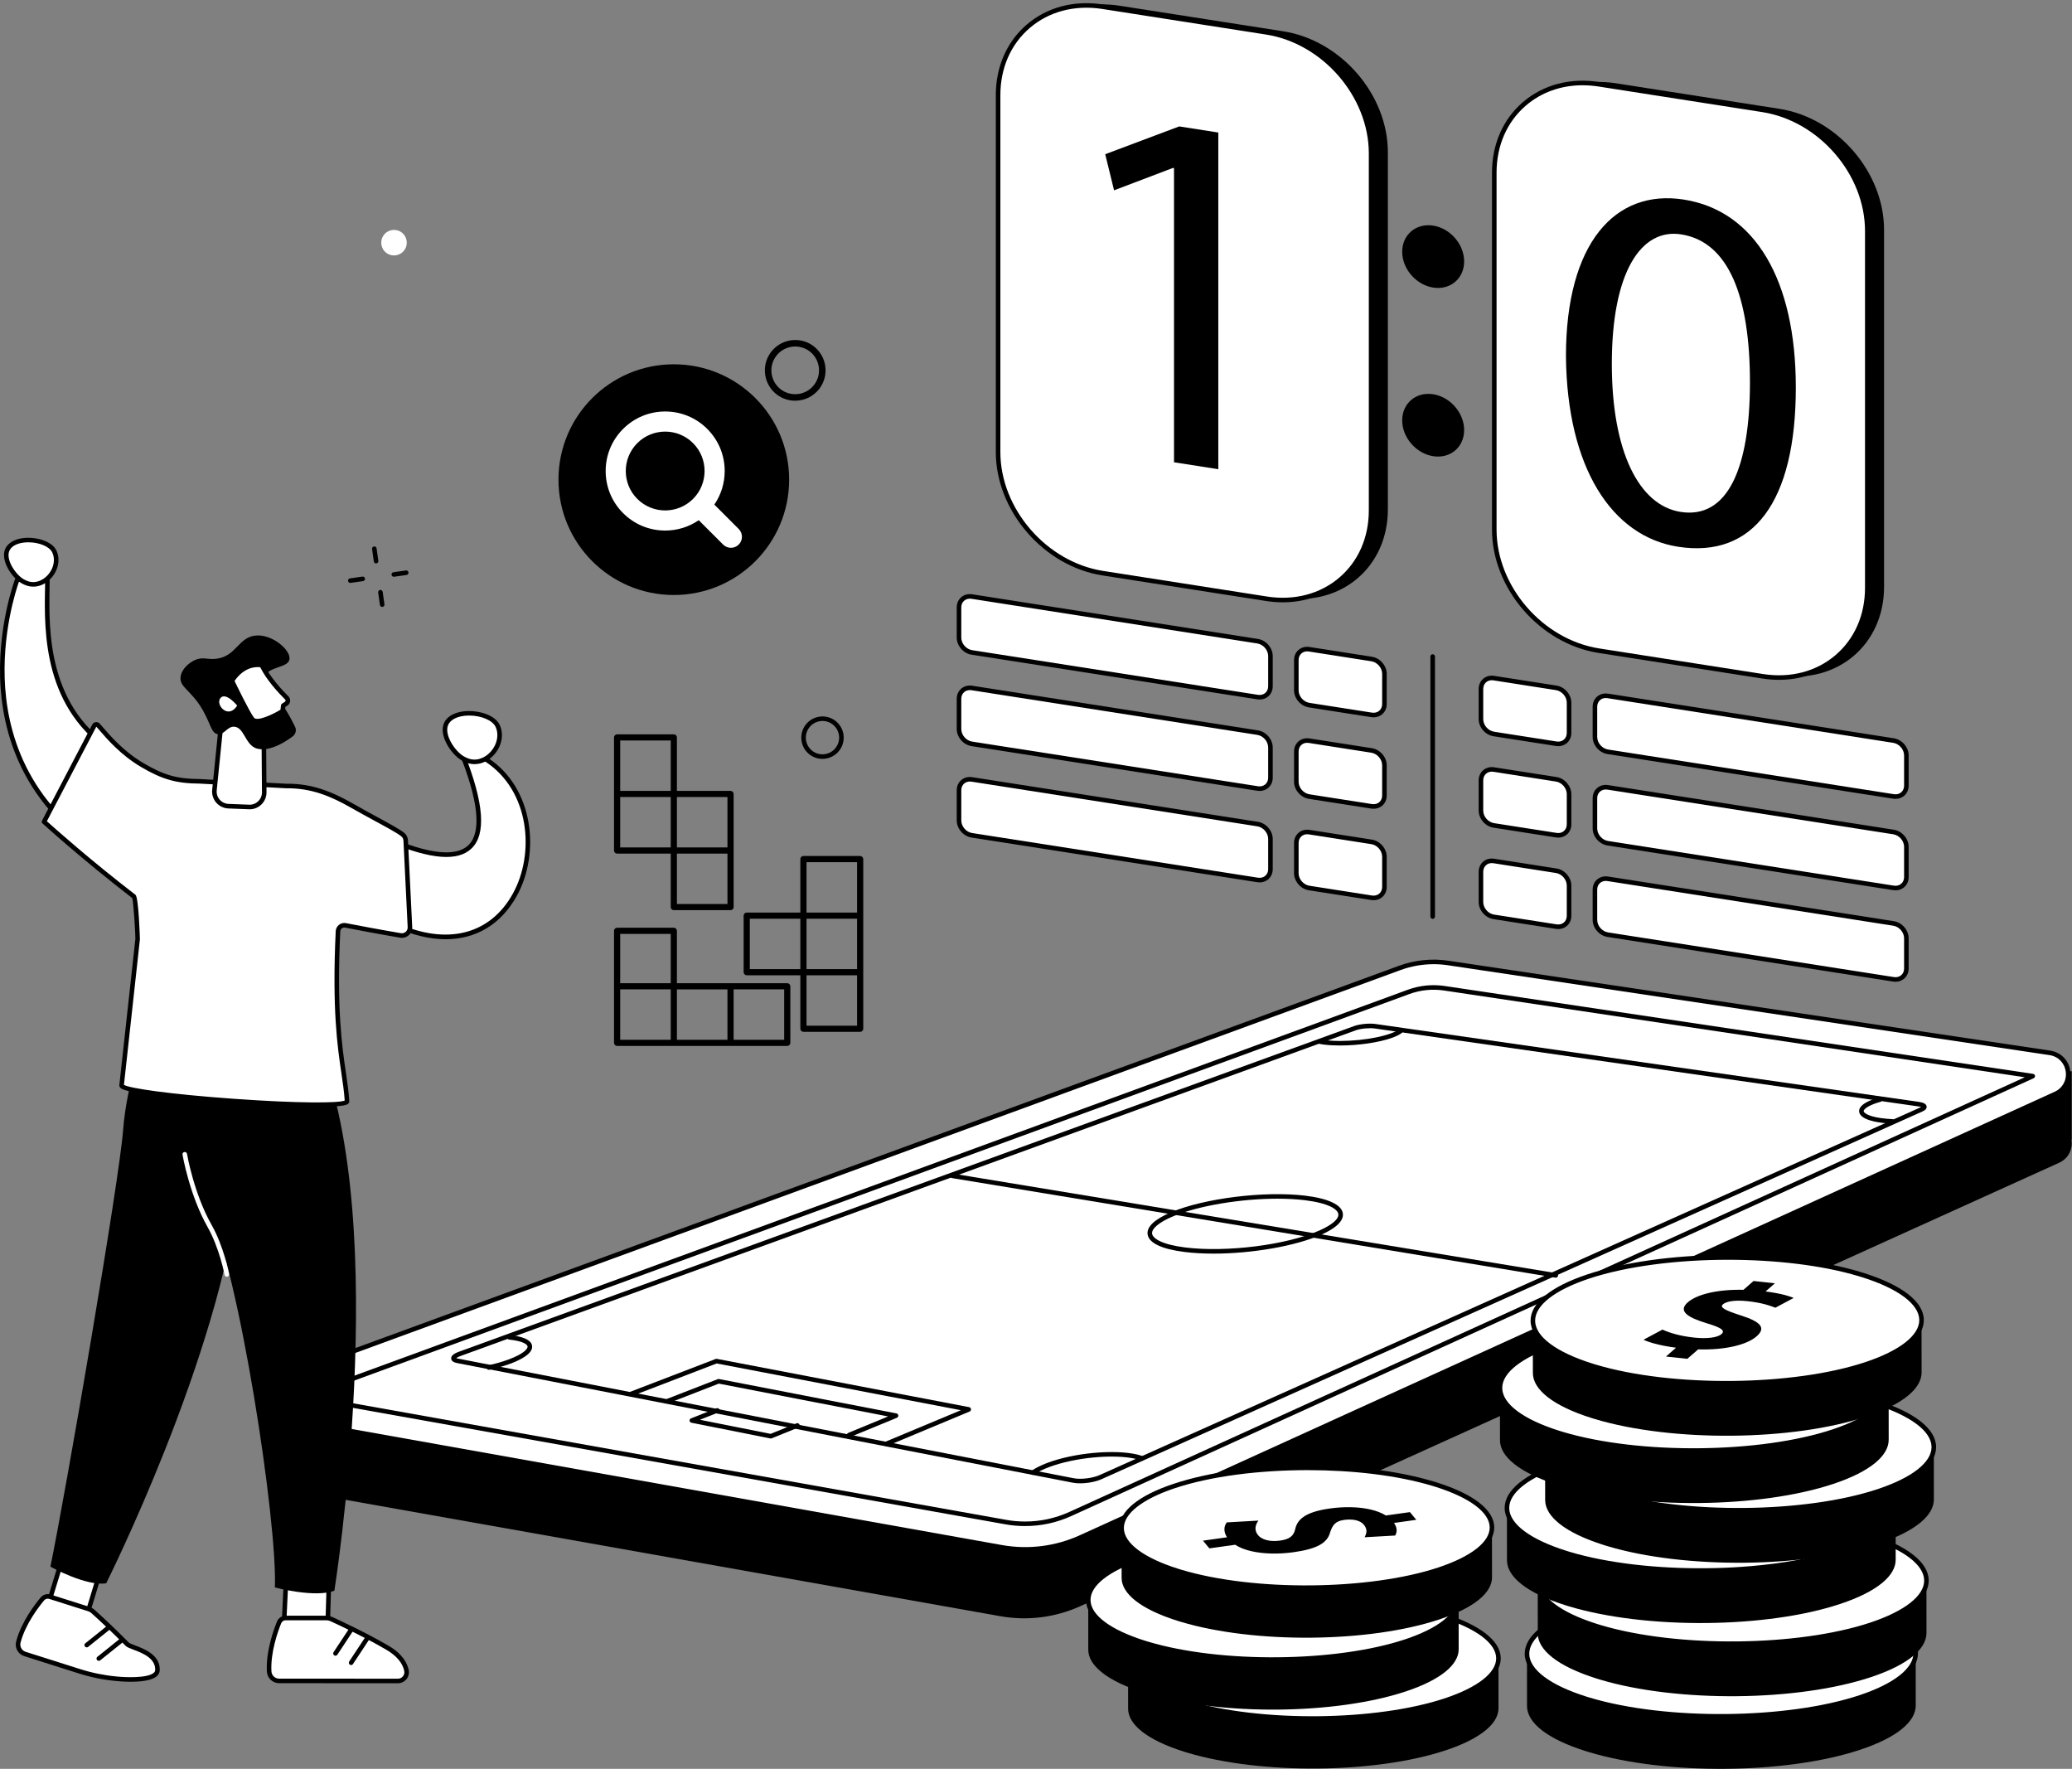 <svg xmlns="http://www.w3.org/2000/svg" width="512" height="437" viewBox="0 0 512 437" fill="none"><rect x="0" y="0" width="512" height="437" fill="#808080" stroke="none"/><path d="M317.072 147.671L276.655 141.357C262.362 139.124 250.778 125.729 250.778 111.437V23.247C250.778 8.954 262.362 -0.82 276.655 1.413L317.072 7.727C331.365 9.96 342.949 23.354 342.949 37.647V125.834C342.949 140.127 331.365 149.901 317.072 147.669V147.671Z" fill="black"></path><path d="M439.682 166.824L399.266 160.51C384.973 158.277 373.388 144.882 373.388 130.589V42.402C373.388 28.11 384.973 18.335 399.266 20.568L439.682 26.882C453.975 29.115 465.56 42.51 465.56 56.803V144.99C465.56 159.282 453.975 169.057 439.682 166.824Z" fill="black"></path><path d="M312.927 147.923L272.51 141.608C258.217 139.376 246.633 125.981 246.633 111.688V23.501C246.633 9.208 258.217 -0.566 272.51 1.666L312.927 7.981C327.22 10.213 338.804 23.608 338.804 37.901V126.088C338.804 140.381 327.22 150.155 312.927 147.923Z" fill="white"></path><path d="M316.984 148.806C315.624 148.806 314.241 148.699 312.841 148.479L272.424 142.165C257.892 139.893 246.071 126.223 246.071 111.688V23.501C246.071 16.482 248.794 10.284 253.737 6.054C258.765 1.752 265.465 -0.002 272.597 1.11L313.014 7.425C327.546 9.696 339.367 23.367 339.367 37.901V126.088C339.367 133.108 336.644 139.305 331.701 143.536C327.66 146.993 322.542 148.806 316.984 148.806ZM313.014 147.367C319.824 148.43 326.196 146.766 330.969 142.68C335.658 138.666 338.24 132.774 338.24 126.086V37.899C338.24 23.896 326.846 10.723 312.838 8.535L272.422 2.221C265.617 1.154 259.239 2.821 254.466 6.905C249.777 10.919 247.196 16.811 247.196 23.499V111.686C247.196 125.688 258.59 138.861 272.597 141.05L313.014 147.364V147.367Z" fill="black"></path><path d="M290.104 41.527L289.845 41.486L275.291 47.017L273.103 38.101L291.392 31.233L301.051 32.743V115.919L290.104 114.209V41.527Z" fill="black"></path><path d="M435.538 167.078L395.121 160.763C380.828 158.531 369.244 145.136 369.244 130.843V42.653C369.244 28.36 380.828 18.586 395.121 20.819L435.538 27.133C449.831 29.366 461.415 42.761 461.415 57.053V145.241C461.415 159.533 449.831 169.308 435.538 167.075V167.078Z" fill="white"></path><path d="M439.595 167.959C438.236 167.959 436.853 167.851 435.45 167.632L395.033 161.317C380.501 159.048 368.68 145.375 368.68 130.841V42.654C368.68 35.634 371.403 29.437 376.346 25.206C381.375 20.904 388.072 19.15 395.207 20.263L435.623 26.577C450.155 28.846 461.976 42.519 461.976 57.054V145.241C461.976 152.26 459.253 158.458 454.31 162.688C450.27 166.146 445.151 167.959 439.593 167.959H439.595ZM391.069 21.063C385.776 21.063 380.911 22.783 377.078 26.062C372.389 30.076 369.807 35.968 369.807 42.656V130.843C369.807 144.848 381.202 158.018 395.209 160.207L435.626 166.521C442.428 167.585 448.808 165.921 453.581 161.837C458.27 157.823 460.852 151.931 460.852 145.243V57.056C460.852 43.051 449.457 29.881 435.45 27.692L395.033 21.378C393.691 21.168 392.367 21.066 391.069 21.066V21.063Z" fill="black"></path><path d="M443.755 95.731C443.755 124.011 433.193 137.972 414.645 135.074C398.286 132.519 387.211 115.559 386.953 88.008C386.953 60.113 399.059 46.647 416.063 49.304C433.708 52.062 443.755 69.241 443.755 95.731ZM398.288 89.904C398.288 111.529 404.986 124.86 415.289 126.471C426.881 128.281 432.42 115.711 432.42 94.469C432.42 73.228 427.137 59.735 415.419 57.903C405.501 56.353 398.288 67.255 398.288 89.904Z" fill="black"></path><path d="M361.797 64.588C361.797 68.817 358.369 71.708 354.143 71.047C349.917 70.385 346.489 66.423 346.489 62.197C346.489 57.971 349.917 55.078 354.143 55.739C358.369 56.4 361.797 60.362 361.797 64.588Z" fill="black"></path><path d="M361.797 106.249C361.797 110.477 358.369 113.369 354.143 112.707C349.915 112.046 346.489 108.084 346.489 103.858C346.489 99.632 349.917 96.738 354.143 97.4C358.371 98.061 361.797 102.023 361.797 106.249Z" fill="black"></path><path d="M310.762 172.219L240.145 161.186C238.396 160.913 236.976 159.271 236.976 157.522V150.055C236.976 148.306 238.396 147.108 240.145 147.381L310.762 158.415C312.512 158.688 313.932 160.33 313.932 162.079V169.545C313.932 171.295 312.512 172.493 310.762 172.219Z" fill="white"></path><path d="M311.262 172.822C311.07 172.822 310.874 172.807 310.677 172.776L240.059 161.743C238.049 161.428 236.414 159.534 236.414 157.522V150.056C236.414 149.048 236.809 148.157 237.527 147.542C238.254 146.92 239.215 146.667 240.235 146.825L310.852 157.858C312.863 158.173 314.498 160.066 314.498 162.079V169.545C314.498 170.551 314.102 171.444 313.385 172.058C312.799 172.561 312.06 172.822 311.262 172.822ZM310.85 171.663C311.536 171.77 312.18 171.607 312.653 171.202C313.117 170.807 313.37 170.216 313.37 169.545V162.079C313.37 160.598 312.163 159.203 310.677 158.971L240.059 147.938C239.374 147.828 238.73 147.994 238.256 148.399C237.793 148.794 237.539 149.385 237.539 150.056V157.522C237.539 159.005 238.747 160.398 240.232 160.63L310.85 171.663Z" fill="black"></path><path d="M338.928 176.618L323.499 174.207C321.749 173.934 320.329 172.292 320.329 170.542V163.076C320.329 161.327 321.749 160.129 323.499 160.402L338.928 162.813C340.678 163.086 342.098 164.728 342.098 166.477V173.943C342.098 175.695 340.678 176.891 338.928 176.618Z" fill="white"></path><path d="M339.427 177.221C339.234 177.221 339.039 177.206 338.841 177.174L323.411 174.764C321.401 174.449 319.766 172.555 319.766 170.543V163.077C319.766 162.069 320.161 161.178 320.879 160.563C321.606 159.941 322.567 159.688 323.587 159.846L339.017 162.257C341.027 162.571 342.662 164.465 342.662 166.478V173.944C342.662 174.951 342.267 175.842 341.549 176.457C340.964 176.957 340.227 177.221 339.429 177.221H339.427ZM323.004 160.925C322.472 160.925 321.986 161.095 321.608 161.417C321.145 161.813 320.891 162.403 320.891 163.074V170.54C320.891 172.024 322.099 173.417 323.585 173.649L339.014 176.059C339.705 176.169 340.344 176.003 340.817 175.598C341.281 175.203 341.535 174.612 341.535 173.941V166.475C341.535 164.992 340.327 163.599 338.841 163.367L323.411 160.956C323.272 160.934 323.136 160.925 323.004 160.925Z" fill="black"></path><path d="M310.762 194.81L240.145 183.777C238.396 183.504 236.976 181.861 236.976 180.112V172.646C236.976 170.897 238.396 169.699 240.145 169.972L310.762 181.005C312.512 181.278 313.932 182.92 313.932 184.67V192.136C313.932 193.885 312.512 195.083 310.762 194.81Z" fill="white"></path><path d="M311.262 195.41C311.07 195.41 310.874 195.395 310.677 195.363L240.059 184.333C238.049 184.018 236.414 182.125 236.414 180.112V172.646C236.414 171.638 236.809 170.747 237.527 170.133C238.254 169.51 239.215 169.257 240.235 169.415L310.852 180.448C312.863 180.763 314.498 182.656 314.498 184.669V192.135C314.498 193.143 314.102 194.034 313.385 194.648C312.799 195.149 312.063 195.412 311.265 195.412L311.262 195.41ZM239.652 170.494C239.12 170.494 238.634 170.664 238.256 170.986C237.793 171.382 237.539 171.972 237.539 172.643V180.109C237.539 181.593 238.747 182.986 240.232 183.218L310.85 194.248C311.54 194.358 312.18 194.192 312.653 193.787C313.117 193.392 313.37 192.801 313.37 192.13V184.664C313.37 183.181 312.163 181.788 310.677 181.556L240.059 170.523C239.92 170.501 239.784 170.491 239.652 170.491V170.494Z" fill="black"></path><path d="M338.928 199.209L323.499 196.799C321.749 196.525 320.329 194.883 320.329 193.134V185.668C320.329 183.918 321.749 182.72 323.499 182.994L338.928 185.404C340.678 185.678 342.098 187.32 342.098 189.069V196.535C342.098 198.284 340.678 199.482 338.928 199.209Z" fill="white"></path><path d="M339.427 199.812C339.234 199.812 339.039 199.797 338.841 199.766L323.411 197.355C321.401 197.04 319.766 195.147 319.766 193.134V185.668C319.766 184.66 320.161 183.77 320.879 183.155C321.606 182.533 322.567 182.279 323.587 182.438L339.017 184.848C341.027 185.163 342.662 187.056 342.662 189.069V196.535C342.662 197.543 342.267 198.434 341.549 199.048C340.964 199.549 340.227 199.812 339.429 199.812H339.427ZM323.004 183.516C322.472 183.516 321.986 183.687 321.608 184.009C321.145 184.404 320.891 184.995 320.891 185.666V193.132C320.891 194.615 322.099 196.008 323.585 196.24L339.014 198.651C339.705 198.76 340.344 198.595 340.817 198.19C341.281 197.794 341.535 197.204 341.535 196.533V189.067C341.535 187.583 340.327 186.19 338.841 185.958L323.411 183.548C323.272 183.526 323.136 183.516 323.004 183.516Z" fill="black"></path><path d="M310.762 217.4L240.145 206.367C238.396 206.093 236.976 204.451 236.976 202.702V195.236C236.976 193.486 238.396 192.289 240.145 192.562L310.762 203.595C312.512 203.868 313.932 205.51 313.932 207.26V214.726C313.932 216.475 312.512 217.673 310.762 217.4Z" fill="white"></path><path d="M311.262 218.001C311.07 218.001 310.874 217.986 310.677 217.955L240.059 206.924C238.049 206.609 236.414 204.716 236.414 202.703V195.237C236.414 194.229 236.809 193.339 237.527 192.724C238.254 192.102 239.215 191.848 240.235 192.007L310.852 203.04C312.863 203.354 314.498 205.248 314.498 207.261V214.727C314.498 215.734 314.102 216.625 313.385 217.24C312.799 217.74 312.063 218.003 311.265 218.003L311.262 218.001ZM239.652 193.085C239.12 193.085 238.634 193.256 238.256 193.578C237.793 193.973 237.539 194.564 237.539 195.234V202.701C237.539 204.184 238.747 205.577 240.232 205.809L310.85 216.84C311.54 216.949 312.18 216.784 312.653 216.378C313.117 215.983 313.37 215.393 313.37 214.722V207.256C313.37 205.775 312.163 204.379 310.677 204.147L240.059 193.114C239.92 193.092 239.784 193.083 239.652 193.083V193.085Z" fill="black"></path><path d="M338.928 221.799L323.499 219.389C321.749 219.115 320.329 217.473 320.329 215.724V208.258C320.329 206.508 321.749 205.31 323.499 205.584L338.928 207.994C340.678 208.268 342.098 209.91 342.098 211.659V219.125C342.098 220.874 340.678 222.072 338.928 221.799Z" fill="white"></path><path d="M339.427 222.402C339.234 222.402 339.039 222.387 338.841 222.356L323.411 219.945C321.401 219.63 319.766 217.737 319.766 215.724V208.258C319.766 207.25 320.161 206.36 320.879 205.745C321.606 205.123 322.567 204.869 323.587 205.028L339.017 207.438C341.027 207.753 342.662 209.646 342.662 211.659V219.125C342.662 220.133 342.267 221.023 341.549 221.638C340.964 222.138 340.227 222.402 339.429 222.402H339.427ZM323.004 206.106C322.472 206.106 321.986 206.277 321.608 206.599C321.145 206.994 320.891 207.585 320.891 208.255V215.722C320.891 217.205 322.099 218.598 323.585 218.83L339.014 221.241C339.705 221.35 340.344 221.184 340.817 220.779C341.281 220.384 341.535 219.794 341.535 219.123V211.657C341.535 210.173 340.327 208.78 338.841 208.548L323.411 206.138C323.272 206.116 323.136 206.106 323.004 206.106Z" fill="black"></path><path d="M397.283 185.736L467.901 196.769C469.65 197.043 471.07 195.845 471.07 194.095V186.629C471.07 184.88 469.65 183.238 467.901 182.965L397.283 171.931C395.534 171.658 394.114 172.856 394.114 174.606V182.072C394.114 183.821 395.534 185.463 397.283 185.736Z" fill="white"></path><path d="M468.401 197.369C468.208 197.369 468.013 197.355 467.815 197.323L397.198 186.29C395.187 185.975 393.553 184.082 393.553 182.069V174.603C393.553 173.595 393.948 172.705 394.665 172.09C395.392 171.468 396.354 171.214 397.374 171.372L467.991 182.403C470.002 182.718 471.636 184.611 471.636 186.624V194.09C471.636 195.098 471.241 195.988 470.524 196.603C469.938 197.103 469.201 197.367 468.403 197.367L468.401 197.369ZM396.79 172.453C396.259 172.453 395.773 172.624 395.395 172.946C394.931 173.341 394.678 173.932 394.678 174.603V182.069C394.678 183.552 395.885 184.946 397.371 185.177L467.989 196.21C468.679 196.32 469.318 196.154 469.792 195.749C470.255 195.354 470.509 194.764 470.509 194.093V186.627C470.509 185.143 469.301 183.75 467.815 183.518L397.198 172.488C397.059 172.466 396.925 172.456 396.79 172.456V172.453Z" fill="black"></path><path d="M369.12 181.335L384.55 183.746C386.299 184.019 387.719 182.821 387.719 181.072V173.606C387.719 171.856 386.299 170.214 384.55 169.941L369.12 167.53C367.371 167.257 365.951 168.455 365.951 170.204V177.67C365.951 179.42 367.371 181.062 369.12 181.335Z" fill="white"></path><path d="M385.05 184.348C384.857 184.348 384.662 184.334 384.464 184.302L369.034 181.891C367.024 181.576 365.389 179.683 365.389 177.67V170.204C365.389 169.197 365.784 168.306 366.502 167.691C367.229 167.069 368.193 166.815 369.21 166.974L384.64 169.384C386.65 169.699 388.285 171.592 388.285 173.605V181.071C388.285 182.079 387.89 182.97 387.172 183.585C386.587 184.085 385.85 184.348 385.052 184.348H385.05ZM368.627 168.055C368.095 168.055 367.609 168.225 367.231 168.548C366.768 168.943 366.514 169.533 366.514 170.204V177.67C366.514 179.154 367.722 180.547 369.208 180.779L384.637 183.189C385.325 183.299 385.967 183.133 386.44 182.728C386.904 182.333 387.158 181.742 387.158 181.071V173.605C387.158 172.122 385.95 170.729 384.464 170.497L369.034 168.086C368.895 168.064 368.761 168.055 368.627 168.055Z" fill="black"></path><path d="M397.283 208.326L467.901 219.359C469.65 219.633 471.07 218.435 471.07 216.685V209.219C471.07 207.47 469.65 205.828 467.901 205.554L397.283 194.521C395.534 194.248 394.114 195.446 394.114 197.195V204.661C394.114 206.411 395.534 208.053 397.283 208.326Z" fill="white"></path><path d="M468.401 219.96C468.208 219.96 468.013 219.946 467.815 219.914L397.198 208.881C395.187 208.566 393.553 206.673 393.553 204.66V197.194C393.553 196.186 393.948 195.295 394.665 194.681C395.392 194.058 396.354 193.805 397.374 193.963L467.991 204.994C470.002 205.309 471.636 207.202 471.636 209.215V216.681C471.636 217.689 471.241 218.579 470.524 219.194C469.938 219.694 469.201 219.958 468.403 219.958L468.401 219.96ZM397.371 207.771L467.989 218.804C468.679 218.914 469.318 218.748 469.792 218.343C470.255 217.947 470.509 217.357 470.509 216.686V209.22C470.509 207.736 469.301 206.343 467.815 206.111L397.198 195.081C396.51 194.971 395.868 195.137 395.395 195.542C394.931 195.937 394.678 196.528 394.678 197.199V204.665C394.678 206.146 395.885 207.541 397.371 207.773V207.771Z" fill="black"></path><path d="M369.12 203.925L384.55 206.336C386.299 206.609 387.719 205.411 387.719 203.662V196.196C387.719 194.447 386.299 192.804 384.55 192.531L369.12 190.121C367.371 189.847 365.951 191.045 365.951 192.795V200.261C365.951 202.01 367.371 203.652 369.12 203.925Z" fill="white"></path><path d="M385.05 206.939C384.857 206.939 384.662 206.924 384.464 206.892L369.034 204.482C367.024 204.167 365.389 202.273 365.389 200.261V192.795C365.389 191.787 365.784 190.896 366.502 190.281C367.229 189.659 368.193 189.406 369.21 189.564L384.64 191.975C386.65 192.289 388.285 194.183 388.285 196.196V203.662C388.285 204.669 387.89 205.56 387.172 206.175C386.587 206.675 385.85 206.939 385.052 206.939H385.05ZM368.627 190.643C368.095 190.643 367.609 190.813 367.231 191.135C366.768 191.531 366.514 192.121 366.514 192.792V200.258C366.514 201.742 367.722 203.135 369.208 203.367L384.637 205.777C385.325 205.887 385.967 205.721 386.44 205.316C386.904 204.921 387.158 204.33 387.158 203.659V196.193C387.158 194.712 385.95 193.317 384.464 193.085L369.034 190.674C368.895 190.652 368.761 190.643 368.627 190.643Z" fill="black"></path><path d="M397.283 230.918L467.901 241.951C469.65 242.224 471.07 241.026 471.07 239.277V231.811C471.07 230.061 469.65 228.419 467.901 228.146L397.283 217.113C395.534 216.84 394.114 218.038 394.114 219.787V227.253C394.114 229.005 395.534 230.644 397.283 230.918Z" fill="white"></path><path d="M468.401 242.551C468.208 242.551 468.013 242.537 467.815 242.505L397.198 231.472C395.187 231.157 393.553 229.264 393.553 227.251V219.785C393.553 218.777 393.948 217.887 394.665 217.272C395.392 216.65 396.354 216.396 397.374 216.554L467.991 227.585C470.002 227.9 471.636 229.793 471.636 231.806V239.272C471.636 240.28 471.241 241.17 470.524 241.785C469.938 242.285 469.199 242.549 468.403 242.549L468.401 242.551ZM396.79 217.635C396.259 217.635 395.773 217.806 395.395 218.128C394.931 218.523 394.678 219.114 394.678 219.785V227.251C394.678 228.734 395.885 230.127 397.371 230.359L467.989 241.392C468.679 241.502 469.318 241.336 469.792 240.931C470.255 240.536 470.509 239.946 470.509 239.275V231.809C470.509 230.325 469.301 228.932 467.815 228.7L397.198 217.669C397.059 217.647 396.925 217.638 396.79 217.638V217.635Z" fill="black"></path><path d="M369.12 226.516L384.55 228.926C386.299 229.2 387.719 228.002 387.719 226.252V218.786C387.719 217.037 386.299 215.395 384.55 215.122L369.12 212.711C367.371 212.438 365.951 213.636 365.951 215.385V222.851C365.951 224.6 367.371 226.243 369.12 226.516Z" fill="white"></path><path d="M385.05 229.529C384.857 229.529 384.662 229.515 384.464 229.483L369.034 227.072C367.024 226.758 365.389 224.864 365.389 222.851V215.385C365.389 214.378 365.784 213.487 366.502 212.872C367.229 212.25 368.193 211.996 369.21 212.155L384.64 214.566C386.65 214.88 388.285 216.774 388.285 218.787V226.253C388.285 227.26 387.89 228.151 387.172 228.766C386.587 229.266 385.85 229.529 385.052 229.529H385.05ZM368.627 213.233C368.095 213.233 367.609 213.404 367.231 213.726C366.768 214.121 366.514 214.712 366.514 215.383V222.849C366.514 224.332 367.722 225.726 369.208 225.957L384.637 228.368C385.325 228.478 385.967 228.312 386.44 227.907C386.904 227.512 387.158 226.921 387.158 226.25V218.784C387.158 217.303 385.95 215.907 384.464 215.676L369.034 213.265C368.895 213.243 368.761 213.233 368.627 213.233Z" fill="black"></path><path d="M354.024 227.007C353.714 227.007 353.46 226.755 353.46 226.443V162.201C353.46 161.891 353.712 161.637 354.024 161.637C354.336 161.637 354.588 161.889 354.588 162.201V226.443C354.588 226.753 354.336 227.007 354.024 227.007Z" fill="black"></path><path d="M511.934 264.654H479.94V273.072L358.055 254.946C354.022 254.345 349.901 254.763 346.071 256.161L85.294 351.267V344.084H65.509V362.605H65.519C65.628 364.994 67.207 367.314 70.108 367.829L247.207 399.296C253.88 400.482 260.758 399.621 266.928 396.825L508.794 287.279C511.27 286.157 512.219 283.749 511.858 281.553H511.936V264.652L511.934 264.654Z" fill="black"></path><path d="M71.108 350.796L247.455 382.263C254.099 383.449 260.948 382.588 267.092 379.792L507.932 270.246C512.768 268.045 511.768 260.899 506.512 260.113L357.836 237.91C353.82 237.31 349.716 237.727 345.902 239.125L70.174 340.114C64.85 342.064 65.526 349.801 71.108 350.796Z" fill="white"></path><path d="M253.335 383.346C251.345 383.346 249.346 383.171 247.355 382.815L71.008 351.35C68.207 350.85 66.238 348.695 65.989 345.863C65.74 343.027 67.307 340.563 69.978 339.585L345.709 238.598C349.599 237.173 353.822 236.744 357.919 237.356L506.595 259.559C509.242 259.954 511.192 261.923 511.565 264.573C511.936 267.223 510.604 269.65 508.166 270.761L267.326 380.306C262.89 382.324 258.137 383.351 253.338 383.351L253.335 383.346ZM354.264 238.21C351.485 238.21 348.713 238.698 346.095 239.655L70.366 340.641C67.717 341.61 66.958 344.006 67.112 345.763C67.265 347.519 68.429 349.744 71.208 350.242L247.555 381.709C254.119 382.88 260.794 382.041 266.86 379.279L507.7 269.733C509.672 268.835 510.75 266.871 510.45 264.727C510.15 262.582 508.571 260.989 506.429 260.669L357.753 238.466C356.596 238.293 355.43 238.208 354.264 238.208V238.21Z" fill="black"></path><path d="M253.306 377.027C251.689 377.027 250.059 376.883 248.466 376.598L74.89 345.626C74.641 345.582 74.451 345.375 74.429 345.121C74.407 344.867 74.556 344.631 74.795 344.543L347.881 244.522C350.782 243.458 353.925 243.139 356.987 243.595L502.386 265.308C502.633 265.344 502.826 265.539 502.86 265.786C502.894 266.032 502.762 266.274 502.535 266.376L264.71 374.551C261.104 376.19 257.266 377.022 253.304 377.022L253.306 377.027ZM77.137 344.887L248.663 375.493C250.191 375.766 251.752 375.903 253.304 375.903C257.105 375.903 260.785 375.105 264.244 373.531L500.339 266.144L356.821 244.713C353.944 244.283 350.994 244.583 348.269 245.581L77.137 344.887Z" fill="black"></path><path d="M266.893 366.468C266.256 366.468 265.659 366.419 265.139 366.319L112.939 336.752C112.019 336.574 111.531 336.203 111.487 335.654C111.436 334.998 112.058 334.442 113.39 333.959L334.629 253.487C335.998 252.989 338.355 252.764 339.889 252.981L474.198 272.232C475.381 272.403 475.993 272.769 476.076 273.35C476.123 273.684 475.993 274.167 475.11 274.562L272.136 365.467C270.741 366.092 268.669 366.463 266.891 366.463L266.893 366.468ZM112.732 335.532C112.822 335.567 112.956 335.61 113.154 335.647L265.354 365.214C267.093 365.553 269.989 365.199 271.678 364.443L474.651 273.537C474.681 273.525 474.708 273.511 474.732 273.498C474.583 273.45 474.361 273.394 474.039 273.347L339.731 254.096C338.374 253.904 336.215 254.109 335.015 254.543L113.776 335.015C113.21 335.22 112.89 335.408 112.729 335.532H112.732Z" fill="black"></path><path d="M384.446 315.655C384.417 315.655 384.385 315.655 384.354 315.647L235.245 291.056C234.938 291.004 234.73 290.717 234.782 290.409C234.83 290.104 235.116 289.892 235.428 289.946L384.537 314.537C384.844 314.588 385.052 314.876 385 315.184C384.956 315.459 384.717 315.655 384.446 315.655Z" fill="black"></path><path d="M299.844 309.713C297.318 309.713 294.898 309.581 292.692 309.306C287.025 308.593 283.872 307.085 283.577 304.948C283.321 303.086 285.329 301.2 289.381 299.495C297.606 296.03 312.453 294.193 322.476 295.393C328.183 296.077 331.501 297.628 331.821 299.763C332.006 301.01 331.238 302.935 326.504 305.028C319.99 307.912 309.201 309.715 299.844 309.715V309.713ZM315.678 296.145C306.695 296.145 296.213 297.836 289.816 300.529C286.434 301.952 284.519 303.547 284.69 304.792C284.851 305.961 287.073 307.463 292.829 308.188C303.03 309.469 317.93 307.59 326.046 303.996C329.186 302.606 330.884 301.122 330.706 299.927C330.528 298.736 328.237 297.214 322.339 296.508C320.29 296.262 318.033 296.145 315.676 296.145H315.678Z" fill="black"></path><path d="M219.008 357.267C218.789 357.267 218.579 357.138 218.489 356.92C218.369 356.635 218.506 356.306 218.791 356.184L237.437 348.4L177.091 336.85L156.218 344.872C155.93 344.982 155.603 344.838 155.491 344.548C155.379 344.257 155.525 343.933 155.815 343.821L176.84 335.742C176.937 335.706 177.045 335.696 177.147 335.715L239.486 347.649C239.73 347.695 239.913 347.898 239.94 348.144C239.964 348.391 239.825 348.625 239.596 348.72L219.225 357.223C219.155 357.252 219.082 357.267 219.008 357.267Z" fill="black"></path><path d="M209.812 355.091C209.589 355.091 209.38 354.959 209.292 354.742C209.175 354.454 209.311 354.127 209.597 354.008L219.466 349.94L177.62 341.83L165.115 346.693C164.827 346.807 164.5 346.664 164.388 346.373C164.276 346.083 164.42 345.758 164.708 345.646L177.364 340.725C177.464 340.686 177.568 340.676 177.673 340.698L221.523 349.196C221.767 349.242 221.95 349.445 221.977 349.691C222.001 349.938 221.86 350.172 221.63 350.267L210.024 355.049C209.953 355.079 209.88 355.091 209.809 355.091H209.812Z" fill="black"></path><path d="M190.474 355.39C190.437 355.39 190.401 355.385 190.364 355.378L170.85 351.491C170.606 351.443 170.423 351.238 170.399 350.991C170.374 350.745 170.521 350.508 170.752 350.418L177.057 347.927C177.345 347.812 177.672 347.954 177.787 348.244C177.901 348.534 177.76 348.859 177.469 348.973L172.941 350.762L190.418 354.244L196.83 351.645C197.118 351.528 197.447 351.667 197.562 351.955C197.679 352.243 197.54 352.572 197.252 352.687L190.684 355.349C190.616 355.376 190.545 355.39 190.472 355.39H190.474Z" fill="black"></path><path d="M120.813 338.424C120.557 338.424 120.325 338.246 120.264 337.985C120.196 337.682 120.386 337.38 120.688 337.311C122.516 336.897 124.18 336.416 125.637 335.882C129.477 334.469 130.419 333.203 130.37 332.676C130.324 332.188 129.438 331.526 127.081 331.126C126.681 331.058 126.244 330.999 125.78 330.95C125.471 330.919 125.246 330.641 125.278 330.333C125.31 330.026 125.59 329.799 125.895 329.831C126.383 329.882 126.844 329.943 127.269 330.016C129.955 330.47 131.375 331.329 131.49 332.571C131.663 334.452 128.613 335.982 126.024 336.936C124.521 337.489 122.811 337.982 120.935 338.409C120.893 338.419 120.852 338.424 120.81 338.424H120.813Z" fill="black"></path><path d="M331.11 258.298C329.703 258.298 328.363 258.227 327.165 258.076C326.772 258.027 326.404 257.969 326.065 257.908C325.76 257.852 325.557 257.559 325.613 257.251C325.669 256.946 325.962 256.741 326.27 256.8C326.589 256.859 326.936 256.912 327.307 256.959C332.191 257.573 339.55 256.832 343.71 255.302C344.625 254.965 345.325 254.609 345.742 254.267C345.981 254.07 346.338 254.106 346.535 254.346C346.733 254.585 346.696 254.941 346.457 255.138C345.938 255.563 345.145 255.975 344.1 256.358C340.821 257.564 335.627 258.298 331.115 258.298H331.11Z" fill="black"></path><path d="M467.614 277.612C467.614 277.612 467.597 277.612 467.588 277.612C467.104 277.59 466.629 277.558 466.16 277.517C463.813 277.312 459.814 276.682 459.426 274.782C459.299 274.167 459.519 273.235 461.278 272.295C462.091 271.861 463.14 271.466 464.401 271.119C464.701 271.036 465.011 271.212 465.094 271.512C465.177 271.812 465.001 272.122 464.701 272.205C463.52 272.53 462.547 272.896 461.81 273.291C460.785 273.837 460.475 274.306 460.529 274.56C460.627 275.031 461.947 276.021 466.26 276.399C466.712 276.438 467.173 276.47 467.639 276.49C467.949 276.504 468.19 276.768 468.176 277.078C468.161 277.38 467.912 277.614 467.614 277.614V277.612Z" fill="black"></path><path d="M255.228 364.387C255.05 364.387 254.876 364.304 254.767 364.148C254.588 363.894 254.649 363.542 254.903 363.364C255.879 362.681 257.18 362.03 258.77 361.427C265.361 358.938 275.354 358.009 281.047 359.358C281.498 359.465 281.918 359.585 282.296 359.712C282.589 359.812 282.747 360.131 282.647 360.427C282.547 360.719 282.23 360.878 281.932 360.778C281.588 360.661 281.2 360.551 280.785 360.451C275.276 359.148 265.578 360.058 259.166 362.479C257.663 363.045 256.445 363.652 255.547 364.284C255.45 364.352 255.338 364.387 255.225 364.387H255.228Z" fill="black"></path><path d="M27.488 379.28L20.966 400.733L11.434 397.986L18.368 375.437L27.488 379.28Z" fill="white"></path><path d="M20.965 401.297C20.914 401.297 20.861 401.29 20.809 401.275L11.277 398.528C11.133 398.486 11.008 398.389 10.938 398.255C10.867 398.123 10.85 397.967 10.894 397.823L17.828 375.273C17.874 375.122 17.984 374.995 18.128 374.929C18.272 374.863 18.438 374.861 18.584 374.92L27.707 378.76C27.973 378.872 28.112 379.167 28.026 379.443L21.505 400.897C21.431 401.139 21.207 401.295 20.965 401.295V401.297ZM12.138 397.606L20.59 400.041L26.802 379.602L18.721 376.198L12.138 397.606Z" fill="black"></path><path d="M21.849 397.499L12.341 394.483C11.668 394.268 10.931 394.483 10.477 395.022C8.984 396.806 5.746 401.054 4.536 405.672C4.204 406.934 4.929 408.234 6.173 408.63L19.683 412.914C22.65 413.856 25.712 414.471 28.813 414.751C28.813 414.751 38.797 415.805 38.914 412.626C39.082 408.061 32.355 407.149 31.453 406.226C27.995 402.688 24.38 399.387 23.05 398.189C22.701 397.877 22.293 397.643 21.847 397.501L21.849 397.499Z" fill="white"></path><path d="M32.316 415.49C30.567 415.49 29.091 415.346 28.754 415.309C25.624 415.026 22.513 414.399 19.512 413.448L6.002 409.163C4.468 408.675 3.584 407.079 3.992 405.528C5.246 400.746 8.642 396.334 10.045 394.66C10.648 393.943 11.614 393.663 12.509 393.946L22.018 396.961C22.545 397.127 23.018 397.398 23.428 397.769C24.811 399.016 28.408 402.302 31.855 405.83C32.004 405.984 32.738 406.262 33.329 406.487C35.678 407.377 39.614 408.87 39.475 412.645C39.453 413.221 39.204 413.718 38.731 414.128C37.457 415.234 34.644 415.487 32.316 415.487V415.49ZM11.809 394.963C11.465 394.963 11.136 395.112 10.906 395.385C9.552 397 6.275 401.253 5.08 405.816C4.826 406.787 5.38 407.787 6.344 408.092L19.853 412.376C22.776 413.304 25.807 413.914 28.864 414.192C30.874 414.404 36.418 414.65 37.994 413.282C38.228 413.079 38.34 412.864 38.35 412.606C38.46 409.639 35.132 408.375 32.929 407.541C31.992 407.184 31.372 406.95 31.048 406.618C27.622 403.112 24.047 399.845 22.672 398.606C22.384 398.345 22.049 398.154 21.676 398.035L12.168 395.019C12.048 394.98 11.926 394.963 11.807 394.963H11.809Z" fill="black"></path><path d="M21.428 406.992C21.262 406.992 21.098 406.919 20.988 406.782C20.793 406.538 20.832 406.184 21.076 405.992L26.673 401.505C26.917 401.312 27.271 401.351 27.464 401.593C27.659 401.837 27.62 402.19 27.376 402.383L21.779 406.87C21.674 406.953 21.55 406.994 21.428 406.994V406.992Z" fill="black"></path><path d="M24.411 410.323C24.245 410.323 24.082 410.252 23.972 410.113C23.777 409.872 23.816 409.518 24.06 409.323L29.657 404.836C29.898 404.641 30.255 404.68 30.447 404.924C30.642 405.165 30.604 405.519 30.36 405.714L24.762 410.201C24.66 410.284 24.535 410.326 24.411 410.326V410.323Z" fill="black"></path><path d="M81.47 384.657L81.014 399.968L70.234 399.963L70.991 383.977L81.47 384.657Z" fill="white"></path><path d="M81.014 400.532L70.234 400.527C70.081 400.527 69.934 400.463 69.827 400.354C69.722 400.241 69.666 400.093 69.671 399.939L70.427 383.953C70.434 383.801 70.503 383.66 70.615 383.56C70.727 383.46 70.876 383.411 71.025 383.418L81.504 384.099C81.807 384.119 82.038 384.375 82.031 384.677L81.577 399.99C81.568 400.295 81.319 400.537 81.014 400.537V400.532ZM70.825 399.402L80.467 399.407L80.889 385.185L71.525 384.577L70.825 399.405V399.402Z" fill="black"></path><path d="M80.591 399.739L70.583 399.734C69.873 399.734 69.234 400.163 68.963 400.825C68.075 403.003 66.264 408.093 66.506 412.924C66.572 414.244 67.657 415.278 68.968 415.278L98.337 415.291C99.686 415.291 100.713 414.046 100.445 412.712C100.12 411.111 99.005 409.008 95.787 407.115C90.575 404.05 84.024 400.986 81.958 400.036C81.528 399.839 81.065 399.739 80.596 399.739H80.591Z" fill="white"></path><path d="M98.337 415.854L68.968 415.842C67.353 415.842 66.025 414.573 65.945 412.953C65.696 407.954 67.609 402.659 68.443 400.612C68.8 399.736 69.639 399.17 70.581 399.17L80.589 399.175C81.143 399.175 81.68 399.292 82.187 399.524C84.11 400.407 90.793 403.528 96.068 406.629C99.557 408.678 100.672 411.008 100.991 412.599C101.152 413.399 100.95 414.224 100.43 414.858C99.913 415.49 99.147 415.854 98.334 415.854H98.337ZM70.583 400.297C70.1 400.297 69.668 400.588 69.485 401.039C68.68 403.015 66.831 408.124 67.07 412.899C67.121 413.919 67.956 414.719 68.968 414.719L98.337 414.731C98.813 414.731 99.259 414.519 99.562 414.148C99.867 413.777 99.986 413.294 99.891 412.826C99.496 410.864 97.976 409.059 95.499 407.602C90.271 404.528 83.632 401.427 81.721 400.551C81.365 400.387 80.984 400.304 80.594 400.304L70.586 400.3L70.583 400.297Z" fill="black"></path><path d="M82.893 409.054C82.785 409.054 82.678 409.025 82.583 408.962C82.324 408.791 82.253 408.442 82.424 408.181L86.418 402.137C86.589 401.876 86.938 401.805 87.199 401.979C87.458 402.149 87.528 402.498 87.358 402.759L83.364 408.803C83.256 408.966 83.076 409.054 82.893 409.054Z" fill="black"></path><path d="M86.757 411.357C86.65 411.357 86.543 411.328 86.448 411.264C86.189 411.093 86.118 410.745 86.289 410.484L90.283 404.44C90.454 404.181 90.803 404.111 91.064 404.281C91.322 404.452 91.393 404.801 91.222 405.062L87.228 411.106C87.121 411.269 86.94 411.357 86.757 411.357Z" fill="black"></path><path d="M36.286 254.395C36.286 254.395 31.365 266.682 30.411 279.276C29.454 291.871 16.379 367.898 12.46 387.053C12.46 387.053 21.237 391.965 26.238 391.157C26.238 391.157 54.49 334.889 59.092 292.974C63.696 251.057 62.351 254.404 62.351 254.404L36.286 254.395Z" fill="black"></path><path d="M44.956 259.114C44.956 259.114 43.37 281.822 51.246 297.874C59.122 313.926 68.582 376.325 67.923 392.194C67.923 392.194 77.9 394.832 82.628 392.983C82.628 392.983 96.955 303.036 78.71 258.809L44.956 259.114Z" fill="black"></path><path d="M56.048 315.428C55.782 315.428 55.546 315.238 55.494 314.967C55.482 314.901 54.248 308.372 51.286 303.133C46.804 295.209 45.118 285.364 45.101 285.264C45.049 284.956 45.257 284.668 45.562 284.615C45.864 284.566 46.157 284.771 46.211 285.076C46.228 285.173 47.882 294.828 52.264 302.577C55.324 307.984 56.551 314.486 56.6 314.759C56.656 315.064 56.456 315.357 56.148 315.416C56.114 315.421 56.08 315.425 56.046 315.425L56.048 315.428Z" fill="white"></path><path d="M45.751 203.765L41.064 198.565C39.041 193.405 33.412 188.938 28.684 186.046C9.077 174.062 11.832 151.31 11.714 142.094L4.251 143.251C4.251 143.251 -14.117 191.031 31.109 213.871L45.748 203.762L45.751 203.765Z" fill="white"></path><path d="M31.109 214.436C31.021 214.436 30.936 214.417 30.855 214.375C7.259 202.459 1.14 183.686 0.159 170.04C-0.9 155.286 3.68 143.172 3.726 143.052C3.799 142.865 3.965 142.728 4.165 142.699L11.629 141.542C11.79 141.515 11.953 141.564 12.078 141.669C12.202 141.774 12.275 141.928 12.278 142.091C12.29 143.077 12.27 144.185 12.248 145.466C12.066 155.794 11.724 175.022 28.979 185.567C32.69 187.836 39.236 192.492 41.549 198.265L46.168 203.388C46.275 203.508 46.326 203.669 46.309 203.83C46.29 203.991 46.204 204.135 46.07 204.228L31.431 214.336C31.336 214.402 31.223 214.436 31.111 214.436H31.109ZM4.668 143.758C3.98 145.707 0.33 156.772 1.286 169.999C2.247 183.286 8.203 201.541 31.065 213.221L44.901 203.666L40.644 198.943C40.6 198.892 40.563 198.833 40.539 198.772C38.38 193.26 31.999 188.737 28.391 186.529C10.587 175.647 10.936 156.001 11.124 145.446C11.141 144.448 11.158 143.558 11.158 142.755L4.668 143.76V143.758Z" fill="black"></path><path d="M6.866 144.171C6.444 144.039 6.01 143.849 5.57 143.595C3.44 142.363 0.693 138.427 1.798 135.86C3.382 132.186 11.831 132.957 13.412 136.219C15.328 140.174 11.146 145.505 6.868 144.171H6.866Z" fill="white"></path><path d="M8.215 144.939C7.705 144.939 7.195 144.863 6.697 144.707C6.226 144.561 5.753 144.351 5.287 144.08C2.879 142.689 0.073 138.437 1.281 135.636C2.005 133.957 4.052 132.918 6.758 132.859C9.554 132.803 12.887 133.847 13.917 135.972C14.929 138.063 14.473 140.706 12.75 142.706C11.508 144.151 9.862 144.939 8.215 144.939ZM7.009 133.981C6.934 133.981 6.858 133.981 6.782 133.981C4.528 134.03 2.859 134.816 2.313 136.08C1.381 138.244 3.823 141.933 5.85 143.104C6.246 143.331 6.643 143.509 7.034 143.631C9.027 144.256 10.857 143.182 11.899 141.97C13.329 140.31 13.722 138.149 12.904 136.46C12.209 135.026 9.701 133.979 7.012 133.979L7.009 133.981Z" fill="black"></path><path d="M120.264 187.711C140.71 201.065 129.143 243.065 97.525 228.394L95.439 207.113C122.77 218.9 120.891 202.731 113.799 185.311L120.267 187.709L120.264 187.711Z" fill="white"></path><path d="M110.122 232.042C106.15 232.042 101.819 231.01 97.285 228.907C97.105 228.824 96.98 228.651 96.963 228.451L94.877 207.17C94.858 206.973 94.943 206.777 95.104 206.66C95.265 206.543 95.475 206.519 95.658 206.599C105.947 211.038 112.715 211.772 115.768 208.781C119.076 205.54 118.237 197.716 113.272 185.529C113.186 185.321 113.232 185.084 113.389 184.926C113.545 184.765 113.779 184.711 113.989 184.789L120.457 187.188C120.496 187.202 120.535 187.222 120.569 187.244C132.007 194.715 133.488 210.911 127.696 221.353C123.79 228.395 117.588 232.045 110.122 232.045V232.042ZM98.052 228.019C110.39 233.626 121.089 230.942 126.713 220.804C132.251 210.82 130.873 195.361 120.008 188.217L114.792 186.282C119.583 198.426 120.159 206.053 116.558 209.583C113.191 212.882 106.491 212.367 96.09 208.005L98.052 228.019Z" fill="black"></path><path d="M115.776 187.998C115.312 187.854 114.839 187.646 114.356 187.366C112.021 186.016 109.013 181.703 110.223 178.892C111.958 174.866 121.212 175.71 122.947 179.287C125.045 183.618 120.463 189.459 115.778 188L115.776 187.998Z" fill="white"></path><path d="M117.253 188.786C116.699 188.786 116.148 188.703 115.606 188.535C115.096 188.376 114.579 188.147 114.071 187.854C111.449 186.339 108.391 181.713 109.704 178.67C110.487 176.85 112.712 175.725 115.655 175.662C118.693 175.608 122.33 176.735 123.45 179.043C124.551 181.315 124.053 184.189 122.182 186.361C120.83 187.929 119.042 188.786 117.253 188.786ZM115.931 176.782C115.848 176.782 115.765 176.782 115.679 176.784C113.191 176.84 111.341 177.711 110.736 179.114C109.704 181.508 112.398 185.587 114.633 186.878C115.069 187.129 115.509 187.324 115.94 187.459C118.151 188.149 120.174 186.963 121.328 185.624C122.906 183.791 123.343 181.398 122.435 179.529C121.664 177.941 118.898 176.779 115.928 176.779L115.931 176.782Z" fill="black"></path><path d="M100.255 207.637C100.228 207.071 99.962 206.544 99.521 206.185C97.935 204.894 92.184 202.023 87.241 199.192C81.783 196.069 76.945 194.108 70.654 194.186L49.364 193.032C43.428 193.005 40.017 191.892 35.084 188.972C29.32 185.558 25.668 180.737 24.216 179.146C23.95 178.856 23.479 178.922 23.296 179.271L10.882 203.021C10.882 203.021 20.478 211.782 33.136 221.52C33.539 221.83 34.071 231.516 34.015 232.021L30.05 268.148C29.721 270.657 85.916 274.697 85.755 272.079C85.23 263.642 82.273 256.632 83.52 230.086C83.564 229.135 84.435 228.439 85.37 228.622C88.068 229.147 93.492 230.179 98.974 231.111C100.231 231.326 101.36 230.318 101.299 229.044L100.255 207.639V207.637Z" fill="white"></path><path d="M78.323 273.435C63.654 273.435 32.931 270.908 29.95 268.912C29.496 268.607 29.469 268.255 29.491 268.07L33.453 231.955C33.5 231.272 33.012 223.035 32.685 221.881C20.205 212.272 10.596 203.52 10.501 203.433C10.313 203.262 10.262 202.984 10.382 202.757L22.796 179.007C22.967 178.678 23.289 178.453 23.655 178.407C24.021 178.363 24.382 178.495 24.631 178.765C24.848 179.005 25.114 179.312 25.428 179.678C27.214 181.757 30.535 185.624 35.368 188.486C40.478 191.511 43.747 192.443 49.366 192.468L70.683 193.624C77.164 193.539 82.09 195.596 87.519 198.704C89.331 199.741 91.217 200.766 93.04 201.756C96.146 203.445 98.83 204.901 99.874 205.75C100.438 206.209 100.782 206.885 100.816 207.612L101.86 229.017C101.899 229.796 101.584 230.54 101.001 231.057C100.418 231.574 99.647 231.794 98.879 231.664C93.401 230.735 87.997 229.705 85.262 229.173C84.974 229.117 84.693 229.186 84.464 229.366C84.234 229.547 84.095 229.82 84.081 230.113C83.176 249.393 84.505 258.423 85.476 265.018C85.847 267.545 86.169 269.729 86.313 272.045C86.325 272.228 86.277 272.572 85.838 272.825C85.086 273.257 82.29 273.443 78.323 273.443V273.435ZM30.628 268.019C31.931 268.853 41.683 270.315 57.808 271.466C73.885 272.613 83.727 272.547 85.179 271.898C85.032 269.707 84.722 267.601 84.364 265.176C83.385 258.537 82.046 249.444 82.956 230.057C82.985 229.437 83.281 228.861 83.768 228.478C84.251 228.1 84.874 227.946 85.476 228.066C88.207 228.595 93.604 229.622 99.069 230.552C99.496 230.625 99.93 230.501 100.257 230.213C100.584 229.922 100.76 229.505 100.738 229.068L99.694 207.663C99.674 207.258 99.481 206.878 99.166 206.622C98.203 205.838 95.563 204.404 92.506 202.745C90.676 201.752 88.785 200.724 86.962 199.683C81.692 196.664 76.888 194.671 70.664 194.749L49.337 193.593C43.584 193.566 40.043 192.56 34.798 189.455C29.806 186.497 26.404 182.54 24.577 180.412C24.272 180.056 24.013 179.756 23.801 179.524L11.582 202.893C13.356 204.492 22.264 212.446 33.478 221.071C34.271 221.68 34.583 231.987 34.573 232.079L30.628 268.019ZM30.611 268.192V268.207C30.611 268.207 30.611 268.197 30.611 268.192Z" fill="black"></path><path d="M54.724 178.065L52.997 195.142C52.753 197.233 54.341 199.087 56.444 199.17L61.539 199.368C63.598 199.448 65.309 197.789 65.291 195.727L65.167 179.422L54.724 178.065Z" fill="white"></path><path d="M61.686 199.934C61.63 199.934 61.573 199.934 61.517 199.931L56.423 199.734C55.264 199.69 54.168 199.158 53.414 198.277C52.66 197.396 52.304 196.23 52.438 195.078L54.166 178.011C54.181 177.86 54.256 177.721 54.376 177.628C54.495 177.533 54.647 177.489 54.798 177.511L65.24 178.868C65.519 178.904 65.728 179.141 65.731 179.422L65.855 195.727C65.865 196.879 65.414 197.957 64.587 198.76C63.801 199.524 62.776 199.939 61.686 199.939V199.934ZM55.227 178.697L53.558 195.198C53.458 196.059 53.712 196.889 54.271 197.543C54.83 198.196 55.61 198.572 56.469 198.606L61.564 198.804C62.405 198.841 63.201 198.533 63.806 197.945C64.411 197.36 64.74 196.572 64.733 195.73L64.613 179.914L55.232 178.697H55.227Z" fill="black"></path><path d="M62.942 157.043C58.848 157.597 58.289 162.218 53.397 162.757C51.155 163.006 50.03 162.172 48.044 163.126C46.729 163.758 44.814 165.278 44.618 167.291C44.37 169.855 47.178 170.409 50.05 175.345C52.065 178.812 52.187 181.132 53.79 181.383C55.413 181.637 56.137 179.4 57.93 179.544C60.251 179.732 60.551 183.604 62.998 184.758C64.54 185.487 67.773 185.336 72.335 181.92C73.075 181.366 73.314 180.364 72.904 179.536C72.377 178.478 71.704 177.143 70.954 175.921C67.38 170.099 64.857 169.113 65.355 167.33C66.119 164.595 71.138 165.105 71.525 162.904C71.928 160.62 67.146 156.475 62.944 157.043H62.942Z" fill="black"></path><path d="M57.31 168.176C57.31 168.176 60.907 175.732 62.288 177.621C63.669 179.509 69.842 175.676 69.842 175.676L69.993 174.314L70.732 173.834C70.962 173.685 71.111 173.441 71.137 173.168C71.164 172.897 71.069 172.626 70.874 172.433C69.385 170.957 66.226 167.607 64.694 164.345C64.694 164.345 60.521 163.284 57.313 168.171L57.31 168.176Z" fill="white"></path><path d="M63.591 178.699C62.849 178.699 62.224 178.49 61.832 177.955C60.436 176.047 56.95 168.73 56.801 168.42C56.718 168.242 56.73 168.035 56.84 167.869C60.229 162.703 64.645 163.758 64.83 163.806C64.994 163.848 65.13 163.96 65.201 164.111C66.724 167.342 69.952 170.733 71.269 172.038C71.584 172.351 71.74 172.785 71.696 173.229C71.65 173.673 71.411 174.066 71.037 174.31L70.522 174.644L70.4 175.742C70.381 175.913 70.283 176.067 70.137 176.157C69.3 176.677 65.894 178.699 63.591 178.699ZM57.957 168.225C58.628 169.623 61.558 175.671 62.742 177.292C63.449 178.26 66.99 176.743 69.312 175.342L69.434 174.254C69.454 174.088 69.547 173.937 69.686 173.844L70.422 173.363C70.51 173.307 70.566 173.214 70.576 173.112C70.586 173.01 70.549 172.91 70.476 172.836C68.832 171.204 65.884 168.035 64.308 164.851C63.442 164.729 60.46 164.624 57.957 168.225Z" fill="black"></path><path d="M58.611 174.32C58.611 174.32 55.774 170.843 54.466 172.47C53.158 174.095 56.379 177.843 58.611 174.32Z" fill="white"></path><path d="M370.278 409.707L370.288 422.033C370.292 425.769 365.974 429.514 357.295 432.41C339.938 438.205 311.611 438.449 293.465 433.03C293.168 432.94 292.873 432.852 292.58 432.759C283.386 429.865 278.768 426.018 278.763 422.16L278.753 409.834C278.758 413.691 283.376 417.539 292.57 420.433C292.863 420.525 293.156 420.616 293.456 420.704C311.601 426.123 339.928 425.876 357.285 420.084C365.964 417.188 370.285 413.442 370.278 409.707Z" fill="black"></path><path d="M355.57 398.838C355.87 398.928 356.163 399.019 356.458 399.109C374.557 404.803 374.926 414.197 357.285 420.084C339.928 425.879 311.601 426.123 293.456 420.704C293.158 420.616 292.863 420.526 292.57 420.433C274.473 414.739 274.105 405.345 291.748 399.458C309.103 393.665 337.427 393.419 355.573 398.836L355.57 398.838Z" fill="white"></path><path d="M324.339 425.201C313.247 425.201 302.148 423.89 293.294 421.246C292.994 421.155 292.696 421.065 292.401 420.972C283.276 418.101 278.228 414.16 278.191 409.876C278.155 405.706 282.905 401.817 291.569 398.925C309.112 393.07 337.295 392.794 355.733 398.298C356.036 398.389 356.331 398.479 356.628 398.572C365.756 401.443 370.804 405.384 370.841 409.668C370.877 413.838 366.124 417.727 357.463 420.618C348.343 423.663 336.346 425.198 324.339 425.198V425.201ZM324.729 395.532C312.764 395.532 300.802 397.027 291.923 399.992C283.878 402.678 279.282 406.277 279.313 409.866C279.345 413.567 284.237 417.222 292.735 419.899C293.026 419.991 293.316 420.079 293.611 420.167C311.554 425.525 340.035 425.247 357.102 419.552C365.146 416.866 369.74 413.267 369.711 409.678C369.679 405.977 364.785 402.319 356.287 399.645C355.996 399.553 355.704 399.465 355.406 399.374C346.798 396.805 335.763 395.532 324.727 395.532H324.729Z" fill="black"></path><path d="M360.435 395.149L360.444 407.475C360.449 411.21 356.131 414.956 347.452 417.852C330.095 423.647 301.768 423.891 283.622 418.472C283.324 418.384 283.029 418.293 282.736 418.201C273.543 415.307 268.924 411.459 268.919 407.602L268.91 395.276C268.915 399.133 273.533 402.981 282.727 405.874C283.02 405.967 283.312 406.057 283.612 406.145C301.758 411.564 330.085 411.318 347.442 405.526C356.121 402.629 360.442 398.884 360.435 395.149Z" fill="black"></path><path d="M345.729 384.276C346.029 384.366 346.322 384.456 346.617 384.547C364.717 390.241 365.085 399.635 347.442 405.522C330.085 411.317 301.758 411.561 283.612 406.142C283.315 406.052 283.02 405.964 282.727 405.871C264.63 400.176 264.262 390.783 281.905 384.895C299.259 379.103 327.584 378.857 345.729 384.273V384.276Z" fill="white"></path><path d="M314.497 410.639C303.405 410.639 292.306 409.328 283.452 406.684C283.152 406.593 282.854 406.503 282.559 406.41C273.434 403.539 268.385 399.598 268.349 395.314C268.312 391.144 273.063 387.255 281.727 384.363C299.269 378.508 327.453 378.232 345.891 383.736C346.193 383.827 346.488 383.917 346.786 384.01C355.914 386.884 360.962 390.824 360.998 395.106C361.035 399.276 356.282 403.165 347.621 406.056C338.5 409.101 326.503 410.636 314.497 410.636V410.639ZM314.887 380.972C302.922 380.972 290.959 382.468 282.083 385.43C274.039 388.116 269.442 391.715 269.474 395.304C269.505 399.005 274.397 402.66 282.895 405.337C283.186 405.429 283.476 405.517 283.771 405.605C301.714 410.961 330.195 410.685 347.262 404.99C355.306 402.304 359.901 398.705 359.871 395.116C359.84 391.415 354.945 387.76 346.447 385.083C346.157 384.991 345.864 384.903 345.566 384.812C336.958 382.243 325.923 380.97 314.887 380.97V380.972Z" fill="black"></path><path d="M368.672 377.381L368.682 389.708C368.686 393.443 364.368 397.188 355.689 400.084C338.332 405.879 310.005 406.123 291.859 400.704C291.562 400.614 291.267 400.526 290.974 400.433C281.78 397.54 277.162 393.692 277.157 389.835L277.147 377.508C277.152 381.366 281.771 385.213 290.964 388.107C291.257 388.2 291.55 388.29 291.85 388.378C309.995 393.797 338.322 393.55 355.679 387.758C364.358 384.862 368.679 381.117 368.672 377.381Z" fill="black"></path><path d="M353.967 366.509C354.267 366.599 354.56 366.689 354.855 366.78C372.954 372.474 373.323 381.868 355.682 387.755C338.325 393.55 309.998 393.794 291.853 388.375C291.555 388.285 291.26 388.197 290.967 388.104C272.87 382.41 272.502 373.016 290.145 367.129C307.5 361.336 335.824 361.09 353.97 366.506L353.967 366.509Z" fill="white"></path><path d="M322.735 392.872C311.643 392.872 300.544 391.562 291.689 388.92C291.389 388.829 291.092 388.739 290.797 388.646C281.669 385.775 276.623 381.834 276.587 377.55C276.55 373.38 281.3 369.491 289.965 366.6C307.507 360.744 335.693 360.468 354.129 365.973C354.431 366.063 354.726 366.153 355.024 366.246C364.152 369.118 369.2 373.058 369.236 377.342C369.273 381.512 364.522 385.401 355.858 388.293C346.738 391.338 334.741 392.872 322.735 392.872ZM323.127 363.206C311.162 363.206 299.199 364.701 290.321 367.666C282.276 370.352 277.682 373.951 277.711 377.54C277.743 381.241 282.635 384.896 291.136 387.573C291.426 387.666 291.716 387.753 292.012 387.841C309.952 393.199 338.435 392.921 355.502 387.226C363.546 384.54 368.143 380.941 368.111 377.352C368.08 373.651 363.185 369.993 354.687 367.319C354.397 367.227 354.104 367.139 353.809 367.049C345.201 364.479 334.165 363.206 323.13 363.206H323.127Z" fill="black"></path><path d="M348.395 373.575L349.976 375.481L344.471 376.252C345.362 377.581 345.211 378.579 344.745 379.36L337.205 379.787C337.474 379.184 338.172 378.089 337.013 376.688C336.532 376.108 335.832 375.761 335.044 375.578C334.117 375.364 333.07 375.376 332.123 375.507C330.057 375.798 329.31 376.662 328.673 378.594C327.966 381.275 325.296 382.69 319.668 383.481C315.979 383.998 312.199 383.927 309.166 383.22C307.622 382.861 306.27 382.337 305.221 381.641L298.841 382.534L297.26 380.629L303.206 379.797C302.313 378.467 302.393 377.047 303.157 376.115L310.962 375.673C310.201 376.691 309.837 378.023 310.884 379.287C311.362 379.865 312.138 380.295 313.124 380.526C314.029 380.736 315.112 380.78 316.31 380.612C318.689 380.28 319.675 379.445 320.046 377.789C320.573 375.393 322.525 373.536 328.595 372.685C332.238 372.175 335.798 372.265 338.667 372.933C340.136 373.275 341.426 373.768 342.454 374.412L348.397 373.58L348.395 373.575Z" fill="black"></path><path d="M473.375 408.433L473.384 421.369C473.389 425.29 468.856 429.218 459.748 432.258C441.532 438.338 411.807 438.595 392.763 432.91C392.451 432.817 392.141 432.722 391.834 432.624C382.186 429.587 377.338 425.549 377.333 421.501L377.324 408.565C377.329 412.612 382.177 416.65 391.824 419.688C392.131 419.786 392.439 419.878 392.754 419.973C411.797 425.658 441.522 425.402 459.738 419.322C468.846 416.282 473.379 412.351 473.375 408.433Z" fill="black"></path><path d="M457.942 397.024C458.257 397.117 458.564 397.212 458.874 397.31C477.866 403.287 478.254 413.142 459.74 419.322C441.524 425.402 411.799 425.659 392.756 419.974C392.443 419.881 392.134 419.786 391.826 419.688C372.837 413.711 372.449 403.856 390.962 397.676C409.176 391.595 438.899 391.339 457.942 397.024Z" fill="white"></path><path d="M425.167 424.661C413.529 424.661 401.883 423.285 392.595 420.513C392.28 420.418 391.968 420.323 391.658 420.225C382.094 417.214 376.804 413.089 376.765 408.606C376.726 404.244 381.706 400.172 390.784 397.141C409.188 390.998 438.76 390.708 458.103 396.483C458.42 396.578 458.73 396.673 459.043 396.771C468.609 399.781 473.899 403.907 473.938 408.389C473.975 412.752 468.997 416.824 459.918 419.854C450.352 423.048 437.764 424.661 425.167 424.661ZM425.577 393.528C413.017 393.528 400.459 395.099 391.141 398.208C382.686 401.031 377.858 404.817 377.89 408.597C377.924 412.493 383.065 416.341 391.995 419.152C392.3 419.247 392.605 419.342 392.914 419.435C411.748 425.056 441.644 424.768 459.56 418.788C468.014 415.965 472.843 412.178 472.811 408.399C472.777 404.503 467.633 400.655 458.703 397.844C458.396 397.747 458.091 397.654 457.779 397.561C448.744 394.865 437.159 393.528 425.575 393.528H425.577Z" fill="black"></path><path d="M476.032 390.493L476.042 403.429C476.046 407.35 471.513 411.278 462.405 414.318C444.189 420.398 414.464 420.654 395.421 414.97C395.108 414.877 394.798 414.782 394.491 414.684C384.844 411.646 379.996 407.611 379.991 403.561L379.981 390.624C379.986 394.672 384.834 398.71 394.481 401.748C394.789 401.845 395.096 401.938 395.411 402.033C414.454 407.718 444.179 407.462 462.395 401.382C471.503 398.342 476.037 394.411 476.032 390.493Z" fill="black"></path><path d="M460.6 379.084C460.915 379.177 461.222 379.272 461.532 379.37C480.524 385.347 480.912 395.202 462.399 401.382C444.182 407.462 414.457 407.719 395.414 402.034C395.102 401.941 394.792 401.846 394.484 401.748C375.495 395.771 375.107 385.916 393.621 379.736C411.834 373.655 441.557 373.399 460.6 379.084Z" fill="white"></path><path d="M427.823 406.72C416.184 406.72 404.539 405.344 395.25 402.573C394.935 402.478 394.623 402.382 394.313 402.285C384.749 399.274 379.459 395.148 379.42 390.666C379.381 386.304 384.361 382.231 393.44 379.201C411.844 373.057 441.415 372.767 460.758 378.542C461.076 378.637 461.386 378.733 461.698 378.83C471.265 381.841 476.554 385.967 476.593 390.449C476.63 394.811 471.653 398.884 462.574 401.914C453.005 405.108 440.42 406.72 427.823 406.72ZM428.235 375.588C415.674 375.588 403.116 377.159 393.798 380.267C385.344 383.09 380.516 386.877 380.547 390.656C380.582 394.553 385.722 398.4 394.652 401.211C394.957 401.306 395.262 401.402 395.572 401.494C414.406 407.116 444.301 406.828 462.218 400.848C470.672 398.025 475.5 394.238 475.469 390.459C475.434 386.562 470.291 382.717 461.361 379.904C461.054 379.806 460.749 379.713 460.436 379.621C451.402 376.925 439.817 375.588 428.232 375.588H428.235Z" fill="black"></path><path d="M468.422 372.414L468.432 385.35C468.437 389.271 463.903 393.199 454.795 396.239C436.579 402.319 406.854 402.576 387.811 396.891C387.498 396.798 387.188 396.703 386.881 396.605C377.234 393.568 372.386 389.53 372.381 385.482L372.371 372.546C372.376 376.593 377.224 380.631 386.871 383.669C387.179 383.767 387.486 383.859 387.801 383.954C406.844 389.639 436.569 389.383 454.785 383.303C463.893 380.263 468.427 376.332 468.422 372.414Z" fill="black"></path><path d="M452.987 361.005C453.301 361.098 453.609 361.193 453.919 361.291C472.911 367.268 473.299 377.123 454.785 383.303C436.569 389.383 406.844 389.64 387.8 383.955C387.488 383.862 387.178 383.767 386.871 383.669C367.881 377.691 367.493 367.837 386.007 361.657C404.221 355.576 433.943 355.32 452.987 361.005Z" fill="white"></path><path d="M420.212 388.642C408.574 388.642 396.931 387.268 387.64 384.494C387.325 384.399 387.013 384.304 386.703 384.206C377.136 381.195 371.846 377.069 371.81 372.587C371.771 368.225 376.751 364.153 385.829 361.122C404.236 354.981 433.805 354.691 453.148 360.466C453.465 360.561 453.775 360.656 454.087 360.754C463.654 363.765 468.944 367.89 468.983 372.372C469.022 376.735 464.042 380.807 454.963 383.837C445.397 387.031 432.809 388.642 420.212 388.644V388.642ZM420.622 357.509C408.064 357.509 395.506 359.08 386.186 362.188C377.731 365.011 372.9 368.798 372.935 372.577C372.969 376.474 378.11 380.322 387.04 383.132C387.345 383.228 387.65 383.323 387.959 383.415C406.795 389.039 436.691 388.749 454.605 382.769C463.059 379.946 467.887 376.159 467.856 372.38C467.822 368.483 462.681 364.636 453.748 361.825C453.443 361.727 453.138 361.635 452.826 361.542C443.791 358.846 432.204 357.509 420.622 357.509Z" fill="black"></path><path d="M477.857 357.52L477.866 370.456C477.871 374.377 473.338 378.305 464.23 381.345C446.014 387.426 416.289 387.682 397.245 381.997C396.933 381.904 396.623 381.809 396.316 381.711C386.668 378.674 381.82 374.636 381.815 370.588L381.806 357.652C381.811 361.7 386.659 365.738 396.306 368.775C396.613 368.873 396.921 368.966 397.236 369.061C416.279 374.746 446.004 374.489 464.22 368.409C473.328 365.369 477.861 361.438 477.857 357.52Z" fill="black"></path><path d="M462.422 346.111C462.736 346.204 463.044 346.299 463.354 346.397C482.346 352.374 482.734 362.229 464.22 368.409C446.004 374.489 416.279 374.746 397.235 369.061C396.923 368.968 396.613 368.873 396.306 368.775C377.316 362.797 376.928 352.943 395.442 346.763C413.656 340.682 443.378 340.426 462.422 346.111Z" fill="white"></path><path d="M429.648 373.748C418.009 373.748 406.364 372.372 397.075 369.6C396.761 369.505 396.448 369.41 396.138 369.312C386.574 366.302 381.284 362.176 381.245 357.694C381.209 353.331 386.186 349.259 395.265 346.229C413.669 340.085 443.24 339.795 462.584 345.57C462.901 345.665 463.211 345.76 463.523 345.858C473.09 348.869 478.379 352.994 478.418 357.477C478.458 361.839 473.478 365.911 464.399 368.942C454.83 372.135 442.245 373.748 429.648 373.748ZM430.058 342.615C417.497 342.615 404.939 344.186 395.621 347.295C387.167 350.118 382.338 353.905 382.37 357.684C382.404 361.58 387.545 365.428 396.475 368.239C396.78 368.334 397.085 368.429 397.395 368.522C416.228 374.143 446.124 373.855 464.04 367.875C472.494 365.052 477.323 361.266 477.291 357.486C477.257 353.59 472.116 349.744 463.184 346.931C462.879 346.834 462.571 346.741 462.262 346.648C453.227 343.952 441.642 342.615 430.058 342.615Z" fill="black"></path><path d="M466.695 342.767L466.705 355.703C466.71 359.624 462.177 363.552 453.069 366.592C434.852 372.672 405.127 372.929 386.084 367.244C385.772 367.151 385.462 367.056 385.155 366.958C375.507 363.921 370.659 359.883 370.654 355.835L370.645 342.899C370.649 346.946 375.497 350.984 385.145 354.022C385.452 354.12 385.76 354.212 386.074 354.307C405.118 359.992 434.843 359.736 453.059 353.656C462.167 350.616 466.7 346.685 466.695 342.767Z" fill="black"></path><path d="M451.262 331.359C451.577 331.451 451.885 331.547 452.194 331.644C471.187 337.622 471.574 347.476 453.061 353.657C434.844 359.737 405.119 359.993 386.076 354.308C385.764 354.215 385.454 354.12 385.147 354.023C366.157 348.045 365.769 338.19 384.283 332.01C402.497 325.93 432.219 325.674 451.262 331.359Z" fill="white"></path><path d="M418.487 358.996C406.849 358.996 395.203 357.62 385.915 354.849C385.6 354.753 385.288 354.658 384.978 354.561C375.413 351.55 370.124 347.424 370.085 342.942C370.048 338.579 375.025 334.507 384.104 331.477C402.508 325.333 432.08 325.043 451.423 330.818C451.74 330.913 452.05 331.008 452.362 331.106C461.929 334.117 467.219 338.243 467.258 342.725C467.297 347.087 462.317 351.159 453.238 354.19C443.669 357.384 431.084 358.996 418.487 358.996ZM418.897 327.863C406.336 327.863 393.778 329.435 384.46 332.543C376.006 335.366 371.178 339.153 371.209 342.932C371.244 346.829 376.384 350.676 385.314 353.487C385.619 353.582 385.924 353.677 386.234 353.77C405.068 359.392 434.964 359.104 452.88 353.124C461.334 350.301 466.162 346.514 466.131 342.735C466.096 338.838 460.956 334.993 452.023 332.18C451.718 332.082 451.411 331.989 451.101 331.897C442.066 329.201 430.481 327.863 418.897 327.863Z" fill="black"></path><path d="M474.821 326.14L474.831 339.076C474.836 342.997 470.303 346.925 461.195 349.965C442.978 356.046 413.253 356.302 394.21 350.617C393.898 350.524 393.588 350.429 393.28 350.331C383.633 347.294 378.785 343.256 378.78 339.208L378.771 326.272C378.775 330.319 383.623 334.357 393.271 337.395C393.578 337.493 393.886 337.585 394.2 337.681C413.244 343.365 442.969 343.109 461.185 337.029C470.293 333.989 474.826 330.058 474.821 326.14Z" fill="black"></path><path d="M459.389 314.731C459.704 314.824 460.011 314.919 460.321 315.017C479.313 320.995 479.701 330.849 461.187 337.03C442.971 343.11 413.246 343.366 394.203 337.681C393.89 337.588 393.58 337.493 393.273 337.395C374.283 331.418 373.895 321.563 392.409 315.383C410.623 309.303 440.346 309.046 459.389 314.731Z" fill="white"></path><path d="M426.615 342.37C414.977 342.37 403.334 340.996 394.043 338.222C393.728 338.127 393.416 338.032 393.106 337.934C383.541 334.923 378.252 330.797 378.213 326.315C378.174 321.953 383.153 317.881 392.232 314.85C410.636 308.707 440.208 308.416 459.551 314.191C459.868 314.287 460.178 314.382 460.49 314.479C470.057 317.49 475.347 321.616 475.386 326.098C475.422 330.461 470.445 334.533 461.366 337.563C451.799 340.757 439.212 342.37 426.615 342.37ZM427.025 311.237C414.464 311.237 401.906 312.808 392.588 315.916C384.134 318.739 379.306 322.526 379.337 326.305C379.372 330.202 384.512 334.05 393.442 336.86C393.747 336.956 394.052 337.051 394.362 337.143C413.196 342.765 443.094 342.477 461.008 336.497C469.462 333.674 474.29 329.887 474.259 326.108C474.224 322.211 469.081 318.364 460.151 315.553C459.846 315.458 459.539 315.363 459.226 315.27C450.192 312.574 438.607 311.237 427.022 311.237H427.025Z" fill="black"></path><path d="M438.582 317.047L436.279 319.062C438.362 319.333 439.933 319.645 441.151 319.972C441.995 320.199 442.669 320.431 443.225 320.66L438.704 323.08C438.123 322.871 437.335 322.553 436.164 322.239C435.09 321.951 433.692 321.665 431.838 321.465C428.339 321.087 426.475 321.607 425.741 322.248C424.877 323.005 426.214 323.688 429.952 324.915C435.259 326.567 436.405 328.106 434.046 330.168C431.716 332.208 426.334 333.582 419.617 333.372L416.945 335.709L411.667 335.141L414.154 332.964C412.165 332.706 410.335 332.342 408.854 331.944C407.705 331.637 406.768 331.308 406.124 330.99L410.804 328.485C411.636 328.87 412.709 329.27 414.012 329.619C415.313 329.968 416.845 330.268 418.594 330.456C421.664 330.786 424.34 330.51 425.387 329.592C426.38 328.724 425.284 327.987 421.956 326.987C417.135 325.54 414.517 323.971 417.055 321.751C419.36 319.735 424.504 318.515 430.818 318.654L433.304 316.478L438.582 317.047Z" fill="black"></path><path d="M203.23 187.484C202.132 187.484 201.027 187.14 200.085 186.432C197.777 184.693 197.313 181.399 199.055 179.088C200.797 176.778 204.089 176.314 206.397 178.051C208.705 179.791 209.169 183.085 207.427 185.395C206.397 186.764 204.821 187.484 203.23 187.484ZM200.761 185.532C202.574 186.898 205.16 186.532 206.526 184.717C207.893 182.902 207.529 180.316 205.719 178.949C203.906 177.583 201.32 177.949 199.953 179.764C198.587 181.579 198.95 184.166 200.761 185.532Z" fill="black"></path><path d="M196.484 99C194.913 99 193.331 98.508 191.984 97.495C188.681 95.006 188.017 90.294 190.51 86.988C193.003 83.682 197.713 83.019 201.016 85.504C204.319 87.993 204.983 92.706 202.49 96.012C201.016 97.97 198.761 99 196.484 99ZM192.951 96.207C195.545 98.162 199.246 97.638 201.201 95.041C203.157 92.444 202.636 88.744 200.046 86.789C197.451 84.834 193.75 85.358 191.795 87.955C189.84 90.552 190.36 94.252 192.951 96.207Z" fill="black"></path><path d="M95.465 62.473C94.074 61.427 93.796 59.448 94.845 58.057C95.894 56.666 97.87 56.386 99.261 57.435C100.652 58.482 100.93 60.461 99.881 61.851C98.832 63.242 96.855 63.523 95.465 62.473Z" fill="white"></path><path d="M97.308 142.492C97.032 142.492 96.79 142.289 96.751 142.009C96.707 141.701 96.922 141.416 97.23 141.372L100.299 140.938C100.606 140.894 100.892 141.108 100.936 141.416C100.98 141.723 100.765 142.009 100.457 142.053L97.388 142.487C97.361 142.492 97.334 142.492 97.31 142.492H97.308Z" fill="black"></path><path d="M86.562 144.009C86.286 144.009 86.045 143.806 86.006 143.526C85.962 143.218 86.177 142.933 86.484 142.889L89.553 142.455C89.863 142.408 90.146 142.626 90.19 142.933C90.234 143.24 90.019 143.526 89.712 143.57L86.642 144.004C86.616 144.009 86.589 144.009 86.564 144.009H86.562Z" fill="black"></path><path d="M92.93 139.195C92.655 139.195 92.413 138.993 92.374 138.71L91.942 135.64C91.898 135.333 92.113 135.047 92.42 135.006C92.728 134.96 93.013 135.177 93.055 135.484L93.487 138.554C93.531 138.861 93.316 139.146 93.008 139.188C92.982 139.193 92.955 139.193 92.93 139.193V139.195Z" fill="black"></path><path d="M94.438 149.943C94.162 149.943 93.92 149.741 93.881 149.458L93.45 146.388C93.406 146.081 93.62 145.796 93.928 145.754C94.233 145.705 94.521 145.925 94.562 146.232L94.994 149.302C95.038 149.609 94.823 149.895 94.516 149.936C94.489 149.941 94.462 149.941 94.438 149.941V149.943Z" fill="black"></path><path d="M212.55 211.481H198.534C198.332 211.481 198.138 211.561 197.995 211.703C197.852 211.846 197.771 212.039 197.771 212.241V225.454H184.518C184.315 225.454 184.122 225.534 183.978 225.677C183.835 225.819 183.755 226.013 183.755 226.214V240.188C183.755 240.39 183.835 240.583 183.978 240.726C184.122 240.868 184.315 240.948 184.518 240.948H197.771V254.162C197.771 254.363 197.852 254.557 197.995 254.699C198.138 254.842 198.332 254.922 198.534 254.922H212.55C212.752 254.922 212.946 254.842 213.089 254.699C213.232 254.557 213.312 254.363 213.312 254.162V212.241C213.312 212.039 213.232 211.846 213.089 211.703C212.946 211.561 212.752 211.481 212.55 211.481ZM199.296 213.001H211.787V225.454H199.296V213.001ZM211.787 239.428H199.296V226.975H211.787V239.428ZM185.281 226.975H197.772V239.428H185.281V226.975ZM211.787 253.4H199.296V240.947H211.787V253.4ZM152.49 210.887H165.743V224.1C165.743 224.302 165.823 224.495 165.967 224.638C166.11 224.78 166.303 224.861 166.506 224.861H180.522C180.724 224.861 180.918 224.78 181.061 224.638C181.204 224.495 181.284 224.302 181.284 224.1V196.154C181.284 195.952 181.204 195.759 181.061 195.616C180.918 195.473 180.724 195.393 180.522 195.393H167.268V182.18C167.268 181.979 167.188 181.785 167.045 181.643C166.902 181.5 166.708 181.42 166.506 181.42H152.49C152.287 181.42 152.093 181.5 151.95 181.643C151.807 181.785 151.727 181.979 151.727 182.18V210.127C151.727 210.227 151.747 210.325 151.785 210.418C151.823 210.51 151.88 210.594 151.95 210.664C152.021 210.735 152.105 210.791 152.198 210.829C152.29 210.867 152.389 210.887 152.49 210.887ZM165.743 209.366H153.252V196.913H165.743V209.366ZM179.759 223.34H167.268V210.887H179.759V223.34ZM179.759 209.366H167.268V196.913H179.759V209.366ZM165.743 182.941V195.394H153.252V182.941H165.743ZM194.536 242.908H167.267V229.965C167.267 229.763 167.187 229.57 167.044 229.427C166.901 229.285 166.707 229.204 166.505 229.204H152.49C152.287 229.204 152.093 229.285 151.95 229.427C151.807 229.57 151.727 229.763 151.727 229.965V257.642C151.727 257.843 151.807 258.037 151.95 258.179C152.093 258.322 152.287 258.402 152.49 258.402H194.536C194.738 258.402 194.932 258.322 195.075 258.179C195.218 258.037 195.299 257.843 195.299 257.642V243.668C195.299 243.467 195.218 243.273 195.075 243.131C194.932 242.988 194.738 242.908 194.536 242.908ZM167.267 244.429H179.758V256.882H167.267V244.429ZM165.742 230.725V242.908H153.252V230.725H165.742ZM165.742 256.881H153.252V244.428H165.743L165.742 256.881ZM193.774 256.881H181.283V244.428H193.774V256.881Z" fill="black"></path><path d="M166.5 147C182.24 147 195 134.24 195 118.5C195 102.76 182.24 90 166.5 90C150.76 90 138 102.76 138 118.5C138 134.24 150.76 147 166.5 147Z" fill="black"></path><path d="M174.767 105.969C171.989 103.192 168.296 101.662 164.368 101.662C160.44 101.662 156.747 103.192 153.969 105.969C151.191 108.747 149.662 112.44 149.662 116.368C149.662 120.297 151.191 123.99 153.969 126.768C156.747 129.545 160.44 131.075 164.368 131.075C167.372 131.075 170.238 130.179 172.663 128.516L178.688 134.541C179.752 135.604 181.477 135.604 182.54 134.541C183.604 133.477 183.604 131.752 182.54 130.688L176.516 124.664C178.179 122.239 179.074 119.372 179.075 116.368C179.075 112.44 177.545 108.747 174.767 105.969ZM171.257 123.257C167.459 127.056 161.278 127.056 157.479 123.257C153.681 119.459 153.681 113.278 157.479 109.48C161.278 105.681 167.459 105.681 171.257 109.48C175.055 113.278 175.055 119.459 171.257 123.257Z" fill="white"></path></svg>